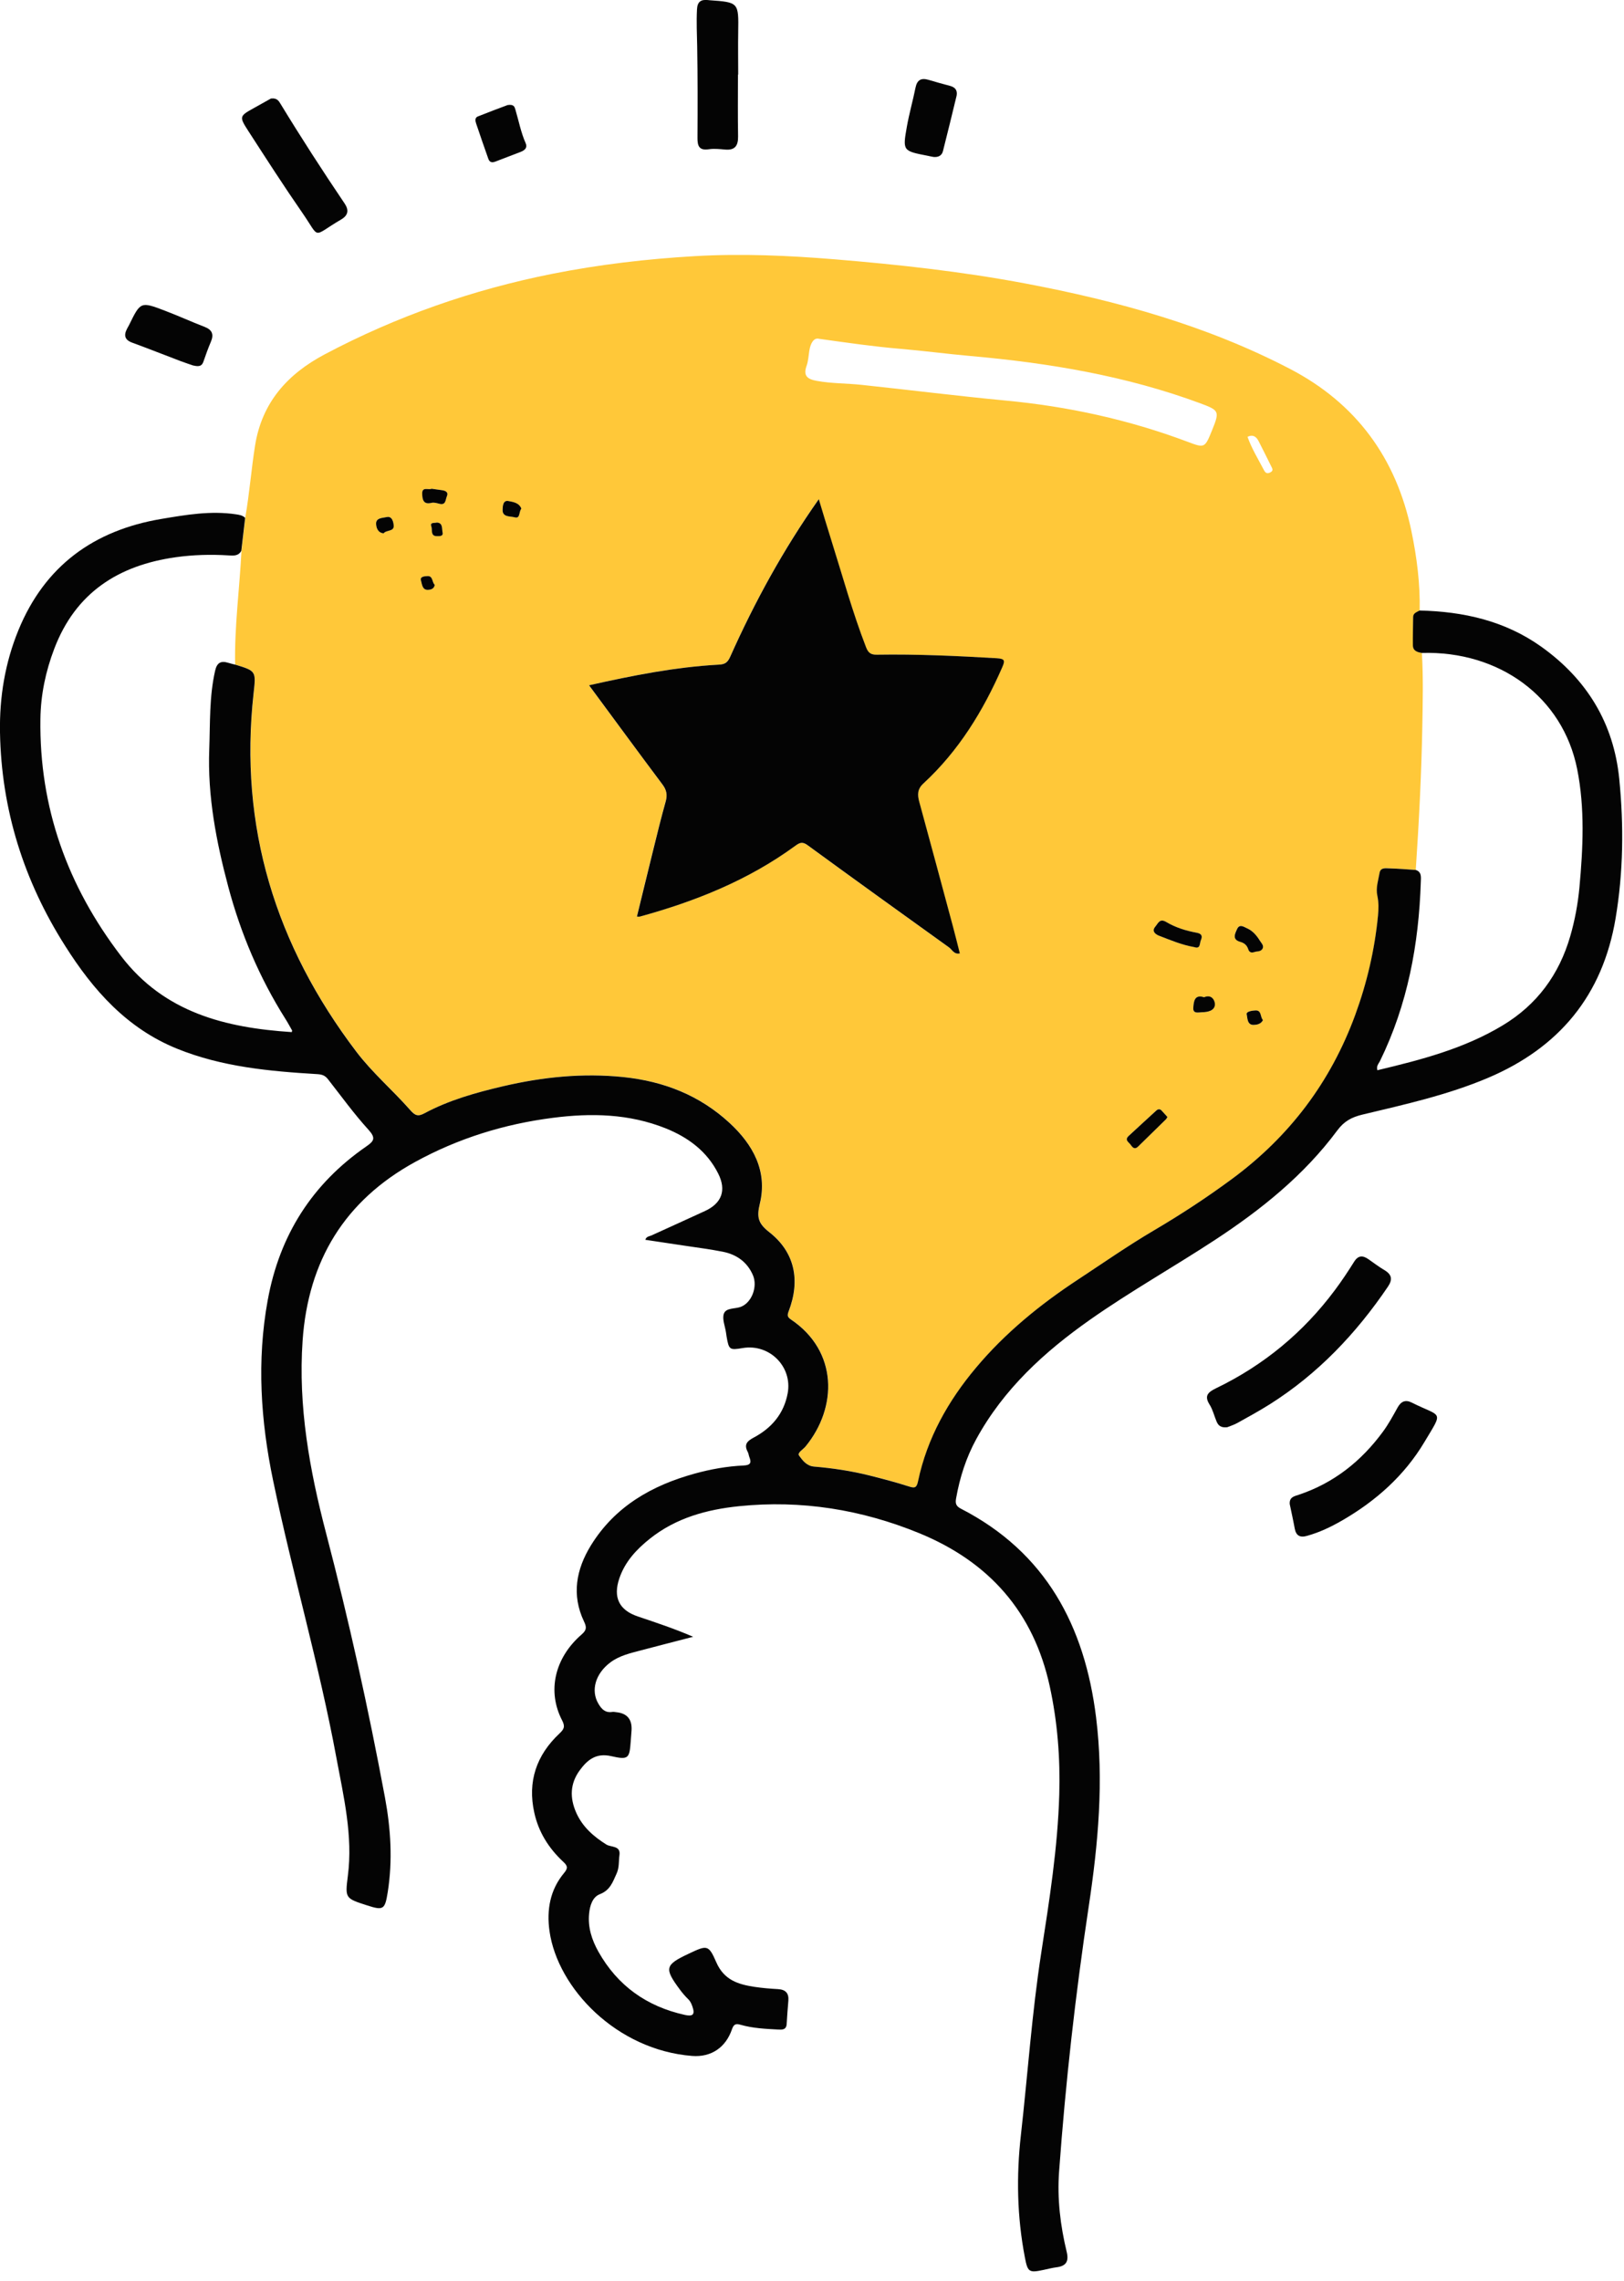 <svg width="131" height="184" viewBox="0 0 131 184" fill="none" xmlns="http://www.w3.org/2000/svg">
<g clip-path="url(#clip0_1014_60)">
<path d="M19.781 41.764C20.121 39.836 20.266 37.885 20.572 35.952C21.125 32.461 23.187 30.175 26.19 28.582C31.993 25.506 38.131 23.361 44.564 22.083C48.353 21.332 52.191 20.882 56.063 20.659C59.843 20.441 63.598 20.61 67.344 20.916C72.496 21.342 77.639 21.908 82.724 22.867C90.123 24.267 97.343 26.257 104.057 29.754C109.399 32.533 112.635 36.959 113.853 42.843C114.29 44.95 114.562 47.081 114.518 49.241C114.295 49.371 113.999 49.429 113.999 49.783C113.999 50.538 113.97 51.294 113.979 52.045C113.979 52.5 114.334 52.602 114.697 52.664C114.814 54.645 114.765 56.621 114.731 58.602C114.659 62.461 114.46 66.311 114.203 70.161C113.499 70.118 112.796 70.055 112.087 70.035C111.782 70.025 111.369 69.943 111.291 70.403C111.185 71.009 110.976 71.599 111.112 72.234C111.224 72.766 111.219 73.309 111.165 73.861C110.894 76.607 110.282 79.251 109.326 81.861C107.337 87.285 104.023 91.653 99.404 95.072C97.367 96.578 95.251 97.963 93.063 99.251C90.977 100.481 88.988 101.871 86.96 103.203C83.908 105.213 81.079 107.523 78.74 110.307C76.504 112.966 74.801 115.993 74.068 119.45C73.942 120.041 73.758 120.026 73.277 119.872C72.239 119.537 71.181 119.256 70.119 118.995C68.658 118.632 67.169 118.409 65.67 118.283C65.063 118.235 64.743 117.784 64.466 117.397C64.301 117.169 64.796 116.903 64.99 116.661C67.576 113.513 67.61 108.985 63.816 106.423C63.54 106.234 63.491 106.104 63.622 105.774C64.593 103.256 64.122 100.995 62.065 99.377C61.167 98.675 61.036 98.176 61.303 97.072C61.939 94.457 60.745 92.317 58.877 90.583C56.475 88.355 53.589 87.212 50.299 86.868C47.005 86.525 43.798 86.854 40.62 87.6C38.422 88.113 36.243 88.718 34.239 89.793C33.715 90.074 33.483 89.968 33.085 89.513C31.683 87.915 30.057 86.534 28.757 84.825C22.246 76.253 19.271 66.689 20.465 55.924C20.664 54.122 20.683 54.122 18.966 53.594C18.908 50.524 19.325 47.478 19.48 44.417C19.582 43.531 19.689 42.645 19.791 41.759L19.781 41.764ZM47.504 55.27C49.518 57.996 51.464 60.645 53.433 63.28C53.763 63.715 53.841 64.113 53.691 64.636C53.317 65.963 52.997 67.299 52.662 68.636C52.225 70.394 51.798 72.151 51.366 73.929C51.493 73.929 51.551 73.943 51.604 73.929C56.087 72.699 60.357 70.989 64.136 68.224C64.476 67.977 64.704 67.861 65.121 68.161C68.915 70.931 72.729 73.677 76.547 76.418C76.8 76.602 76.95 77.004 77.416 76.897C77.227 76.156 77.047 75.425 76.853 74.699C75.956 71.352 75.058 68.006 74.141 64.665C73.986 64.093 73.991 63.643 74.476 63.193C77.314 60.568 79.284 57.352 80.827 53.841C81.064 53.299 81.074 53.129 80.395 53.091C77.173 52.902 73.952 52.752 70.72 52.805C70.225 52.815 70.022 52.645 69.847 52.195C68.755 49.376 67.96 46.461 67.052 43.584C66.713 42.509 66.397 41.429 66.038 40.262C63.176 44.325 60.866 48.553 58.897 52.96C58.668 53.464 58.436 53.58 57.96 53.609C54.457 53.798 51.032 54.476 47.495 55.275L47.504 55.27ZM66.072 27.327C65.655 27.216 65.383 27.652 65.281 28.306C65.218 28.708 65.199 29.129 65.063 29.507C64.772 30.315 65.136 30.582 65.869 30.717C67.072 30.94 68.294 30.911 69.507 31.042C73.374 31.453 77.236 31.938 81.108 32.306C86.154 32.78 91.055 33.85 95.8 35.633C97.182 36.156 97.187 36.141 97.779 34.684C98.386 33.182 98.356 33.1 96.843 32.538C90.846 30.311 84.602 29.274 78.26 28.712C76.363 28.543 74.476 28.291 72.579 28.131C70.517 27.957 68.469 27.662 66.072 27.327ZM96.319 76.384C96.857 76.573 96.755 76.089 96.867 75.837C97.017 75.498 96.935 75.299 96.518 75.227C95.664 75.072 94.824 74.81 94.077 74.365C93.543 74.045 93.412 74.476 93.189 74.742C92.82 75.178 93.383 75.425 93.51 75.478C94.427 75.832 95.339 76.21 96.324 76.389L96.319 76.384ZM94.169 90.084C94.019 89.919 93.859 89.74 93.699 89.566C93.553 89.406 93.398 89.454 93.267 89.571C92.525 90.249 91.787 90.931 91.05 91.609C90.676 91.953 91.069 92.123 91.215 92.341C91.36 92.554 91.53 92.743 91.802 92.476C92.558 91.735 93.315 90.999 94.067 90.258C94.106 90.225 94.121 90.166 94.169 90.084ZM101.171 76.786C101.316 76.704 101.651 76.786 101.821 76.534C101.995 76.273 101.753 76.069 101.631 75.876C101.374 75.459 101.064 75.076 100.598 74.868C100.317 74.742 99.977 74.49 99.783 74.926C99.618 75.294 99.351 75.769 100.055 75.963C100.336 76.04 100.559 76.205 100.671 76.52C100.714 76.641 100.802 76.907 101.166 76.781L101.171 76.786ZM34.812 39.42C34.56 39.545 34.031 39.216 34.055 39.831C34.07 40.267 34.138 40.727 34.812 40.558C35.006 40.509 35.239 40.587 35.448 40.635C35.971 40.766 35.928 40.311 36.039 40.054C36.2 39.686 35.947 39.579 35.642 39.536C35.375 39.497 35.108 39.463 34.812 39.42ZM100.632 35.236C100.972 36.194 101.5 37.042 101.961 37.928C102.088 38.17 102.238 38.228 102.485 38.093C102.747 37.952 102.626 37.783 102.544 37.613C102.204 36.931 101.869 36.248 101.52 35.57C101.34 35.226 101.078 35.018 100.632 35.231V35.236ZM97.114 80.437C96.333 80.181 96.285 80.805 96.251 81.29C96.212 81.803 96.683 81.653 96.969 81.648C97.415 81.638 97.954 81.517 97.997 81.057C98.022 80.786 97.789 80.147 97.114 80.442V80.437ZM42.051 41.027C41.867 40.538 41.367 40.49 41.008 40.412C40.552 40.32 40.547 40.872 40.537 41.11C40.508 41.739 41.163 41.623 41.508 41.725C41.983 41.865 41.828 41.294 42.051 41.027ZM30.935 43.018C31.163 42.732 31.78 42.882 31.76 42.412C31.75 42.185 31.663 41.589 31.192 41.7C30.887 41.773 30.319 41.744 30.339 42.243C30.348 42.509 30.441 42.955 30.935 43.013V43.018ZM101.874 82.273C101.636 82.016 101.782 81.483 101.282 81.498C101.015 81.503 100.506 81.575 100.564 81.813C100.632 82.103 100.593 82.68 101.122 82.665C101.369 82.66 101.714 82.612 101.879 82.273H101.874ZM35.244 42.146C35.021 42.199 34.666 42.107 34.793 42.456C34.894 42.737 34.7 43.255 35.258 43.245C35.428 43.245 35.782 43.274 35.7 42.935C35.632 42.64 35.743 42.175 35.244 42.146ZM35.069 47.163C34.827 46.965 34.948 46.417 34.458 46.461C34.278 46.475 33.851 46.485 33.958 46.819C34.045 47.105 34.05 47.589 34.526 47.57C34.715 47.56 35.025 47.517 35.069 47.158V47.163Z" fill="#FFC839"/>
<path d="M18.956 53.599C20.674 54.127 20.654 54.122 20.455 55.928C19.262 66.694 22.236 76.258 28.747 84.83C30.047 86.539 31.673 87.924 33.075 89.517C33.473 89.973 33.706 90.079 34.23 89.798C36.233 88.723 38.417 88.118 40.61 87.605C43.793 86.864 47 86.534 50.289 86.873C53.579 87.217 56.461 88.36 58.867 90.588C60.735 92.317 61.929 94.457 61.293 97.077C61.026 98.181 61.157 98.68 62.055 99.382C64.112 100.995 64.583 103.261 63.612 105.779C63.486 106.109 63.53 106.239 63.806 106.428C67.601 108.985 67.567 113.513 64.981 116.666C64.782 116.908 64.292 117.174 64.457 117.402C64.738 117.784 65.058 118.235 65.66 118.288C67.159 118.414 68.649 118.637 70.109 119C71.167 119.266 72.229 119.542 73.268 119.876C73.753 120.031 73.937 120.051 74.058 119.455C74.786 115.993 76.494 112.971 78.731 110.312C81.069 107.523 83.898 105.213 86.95 103.208C88.973 101.876 90.967 100.486 93.053 99.256C95.242 97.968 97.357 96.583 99.395 95.077C104.014 91.658 107.327 87.29 109.317 81.866C110.273 79.256 110.884 76.612 111.156 73.866C111.209 73.314 111.219 72.771 111.102 72.239C110.966 71.6 111.18 71.009 111.282 70.408C111.359 69.948 111.772 70.035 112.077 70.04C112.781 70.059 113.484 70.118 114.193 70.166C114.697 70.321 114.62 70.771 114.61 71.12C114.45 76.156 113.548 81.023 111.311 85.59C111.209 85.793 111.005 85.978 111.107 86.321C114.615 85.484 118.089 84.588 121.213 82.704C123.984 81.033 125.764 78.612 126.662 75.517C127.036 74.229 127.278 72.917 127.404 71.585C127.696 68.398 127.851 65.188 127.225 62.045C126.07 56.224 120.956 52.48 114.688 52.664C114.324 52.602 113.975 52.5 113.97 52.045C113.96 51.289 113.984 50.538 113.989 49.783C113.989 49.434 114.285 49.376 114.508 49.241C118.05 49.323 121.393 50.069 124.328 52.161C128.001 54.781 130.17 58.331 130.616 62.815C130.99 66.568 130.951 70.335 130.32 74.079C129.277 80.282 125.774 84.501 120.02 86.941C116.759 88.321 113.32 89.082 109.899 89.9C109.03 90.108 108.424 90.433 107.871 91.178C105.183 94.801 101.714 97.581 97.963 100.036C94.65 102.205 91.19 104.152 87.949 106.428C84.247 109.029 80.958 112.036 78.755 116.065C77.935 117.562 77.421 119.165 77.125 120.845C77.052 121.247 77.105 121.475 77.508 121.683C84.364 125.208 87.498 131.141 88.415 138.511C89.051 143.63 88.585 148.705 87.823 153.761C86.751 160.86 85.95 167.994 85.431 175.151C85.271 177.345 85.533 179.51 86.047 181.635C86.232 182.405 85.989 182.774 85.227 182.87C84.878 182.914 84.534 183.006 84.184 183.079C82.996 183.335 82.898 183.253 82.671 182.071C82.04 178.798 81.977 175.505 82.35 172.212C82.903 167.301 83.238 162.371 83.995 157.485C84.65 153.252 85.324 149.015 85.446 144.72C85.528 141.79 85.305 138.894 84.679 136.017C83.374 130.007 79.769 125.964 74.146 123.659C69.488 121.751 64.636 120.971 59.614 121.484C57.014 121.751 54.525 122.429 52.424 124.104C51.342 124.966 50.415 125.959 49.959 127.305C49.44 128.831 49.935 129.862 51.434 130.371C52.919 130.874 54.408 131.363 55.913 132.017C54.496 132.385 53.079 132.748 51.667 133.121C50.823 133.344 49.969 133.538 49.246 134.075C48.033 134.976 47.63 136.346 48.276 137.426C48.528 137.853 48.829 138.167 49.387 138.08C49.494 138.061 49.605 138.09 49.712 138.1C50.585 138.187 50.996 138.674 50.944 139.562C50.925 139.862 50.901 140.163 50.876 140.458C50.779 141.824 50.697 141.964 49.304 141.644C48.087 141.368 47.388 141.935 46.767 142.782C45.981 143.853 45.952 145.005 46.476 146.192C46.98 147.339 47.868 148.119 48.911 148.773C49.29 149.01 50.081 148.841 49.969 149.63C49.896 150.124 49.969 150.618 49.731 151.131C49.416 151.819 49.217 152.453 48.387 152.778C47.791 153.01 47.582 153.698 47.519 154.357C47.412 155.461 47.742 156.468 48.266 157.407C49.814 160.163 52.167 161.834 55.248 162.516C55.883 162.657 56.073 162.487 55.864 161.872C55.786 161.64 55.699 161.422 55.51 161.243C55.277 161.015 55.059 160.763 54.865 160.502C53.559 158.749 53.627 158.483 55.568 157.572C57.029 156.884 57.155 156.831 57.776 158.26C58.402 159.708 59.551 160.056 60.876 160.255C61.497 160.347 62.128 160.4 62.754 160.434C63.37 160.468 63.646 160.763 63.593 161.378C63.54 161.998 63.491 162.623 63.457 163.248C63.428 163.747 63.054 163.708 62.744 163.693C61.735 163.64 60.721 163.592 59.741 163.311C59.362 163.199 59.188 163.253 59.042 163.679C58.547 165.127 57.383 165.945 55.83 165.824C49.731 165.345 44.981 160.361 44.326 155.761C44.084 154.047 44.365 152.429 45.505 151.063C45.835 150.666 45.782 150.487 45.433 150.163C44.268 149.078 43.443 147.775 43.099 146.206C42.541 143.693 43.269 141.567 45.122 139.824C45.491 139.475 45.607 139.271 45.345 138.763C44.123 136.414 44.734 133.727 46.908 131.838C47.315 131.484 47.339 131.262 47.111 130.787C46.088 128.642 46.476 126.574 47.674 124.632C49.61 121.504 52.57 119.813 56.024 118.859C57.32 118.501 58.639 118.264 59.983 118.201C60.556 118.177 60.624 117.968 60.444 117.513C60.396 117.387 60.386 117.242 60.323 117.121C59.998 116.52 60.24 116.244 60.808 115.944C62.244 115.179 63.239 114.017 63.54 112.365C63.928 110.22 62.065 108.365 59.91 108.729C58.848 108.908 58.795 108.869 58.61 107.799C58.591 107.692 58.576 107.581 58.562 107.474C58.489 106.961 58.237 106.385 58.392 105.954C58.566 105.469 59.285 105.581 59.755 105.406C60.638 105.072 61.138 103.774 60.73 102.84C60.27 101.784 59.411 101.179 58.309 100.961C57.266 100.753 56.204 100.622 55.151 100.462C54.127 100.307 53.099 100.152 52.055 99.997C52.138 99.721 52.38 99.721 52.555 99.644C53.996 98.985 55.437 98.336 56.873 97.673C58.212 97.053 58.615 96.012 57.936 94.66C57.038 92.864 55.515 91.736 53.69 91.004C50.74 89.827 47.689 89.76 44.579 90.162C40.658 90.665 36.952 91.818 33.492 93.716C27.801 96.835 24.861 101.682 24.41 108.123C24.041 113.431 24.972 118.569 26.302 123.654C28.145 130.705 29.718 137.809 31.052 144.971C31.522 147.494 31.683 150.061 31.275 152.623C31.052 154.027 30.921 154.105 29.606 153.679C27.849 153.112 27.83 153.107 28.058 151.315C28.48 148.056 27.718 144.918 27.131 141.751C25.739 134.235 23.59 126.898 22.032 119.421C21.028 114.608 20.703 109.75 21.596 104.864C22.547 99.639 25.171 95.489 29.548 92.467C30.174 92.036 30.329 91.789 29.727 91.125C28.558 89.842 27.534 88.423 26.462 87.053C26.234 86.762 26.011 86.66 25.593 86.636C21.741 86.404 17.908 86.055 14.279 84.583C10.232 82.941 7.506 79.856 5.259 76.297C1.916 71.043 0.107 65.289 -2.25352e-05 59.062C-0.049 56.234 0.403 53.468 1.489 50.819C3.619 45.633 7.574 42.771 13.013 41.856C14.997 41.521 17.001 41.178 19.034 41.483C19.315 41.526 19.567 41.565 19.776 41.768C19.674 42.655 19.567 43.541 19.466 44.427C19.228 44.868 18.815 44.819 18.413 44.795C16.991 44.708 15.579 44.747 14.167 44.945C9.534 45.599 6.099 47.812 4.381 52.316C3.683 54.142 3.285 56.04 3.26 57.987C3.159 65.125 5.439 71.459 9.767 77.115C13.255 81.677 18.189 82.897 23.536 83.246C23.551 83.164 23.57 83.13 23.561 83.111C23.386 82.805 23.221 82.491 23.032 82.195C20.936 78.878 19.412 75.275 18.413 71.522C17.452 67.919 16.734 64.219 16.88 60.432C16.957 58.311 16.875 56.185 17.355 54.088C17.501 53.454 17.816 53.275 18.408 53.459C18.587 53.517 18.772 53.556 18.956 53.604V53.599Z" fill="#040404"/>
<path d="M98.987 115.116C98.458 115.174 98.264 114.951 98.138 114.661C97.944 114.21 97.837 113.712 97.58 113.305C97.114 112.574 97.444 112.288 98.099 111.968C101.932 110.118 105.13 107.474 107.672 104.065C108.225 103.324 108.739 102.554 109.229 101.769C109.564 101.237 109.933 101.246 110.389 101.566C110.816 101.861 111.228 102.181 111.675 102.443C112.281 102.801 112.344 103.208 111.956 103.779C109.399 107.552 106.318 110.801 102.447 113.252C101.593 113.789 100.705 114.278 99.822 114.767C99.516 114.937 99.172 115.039 98.992 115.116H98.987Z" fill="#040404"/>
<path d="M104.038 121.334C103.98 120.733 104.436 120.675 104.771 120.559C107.59 119.615 109.802 117.857 111.544 115.489C111.995 114.879 112.364 114.201 112.733 113.532C113.009 113.034 113.363 112.869 113.878 113.126C116.323 114.356 116.454 113.707 114.896 116.317C113.286 119.014 110.991 121.058 108.259 122.637C107.352 123.16 106.435 123.596 105.431 123.876C104.853 124.041 104.543 123.857 104.436 123.271C104.315 122.603 104.164 121.934 104.038 121.324V121.334Z" fill="#040404"/>
<path d="M59.527 6.019C59.527 7.681 59.508 9.342 59.537 11.003C59.547 11.758 59.285 12.136 58.484 12.063C58.052 12.024 57.601 11.976 57.179 12.039C56.393 12.155 56.257 11.777 56.262 11.109C56.276 8.659 56.281 6.208 56.238 3.758C56.218 2.755 56.17 1.758 56.223 0.755C56.257 0.116 56.553 -0.048 57.106 0.005C57.135 0.005 57.16 0.01 57.189 0.015C59.59 0.184 59.585 0.184 59.547 2.586C59.527 3.729 59.547 4.872 59.547 6.015C59.547 6.015 59.542 6.015 59.537 6.015L59.527 6.019Z" fill="#040404"/>
<path d="M21.862 7.947C22.338 7.884 22.488 8.145 22.624 8.368C24.284 11.095 26.016 13.773 27.801 16.417C28.165 16.959 28.082 17.371 27.515 17.705C25.108 19.114 25.885 19.322 24.376 17.148C22.886 14.998 21.474 12.799 20.053 10.601C19.267 9.385 19.296 9.371 20.547 8.678C21.023 8.417 21.498 8.145 21.862 7.942V7.947Z" fill="#040404"/>
<path d="M15.604 29.487C15.371 29.405 14.958 29.274 14.551 29.119C13.255 28.63 11.974 28.117 10.674 27.642C10.048 27.415 9.97 27.037 10.257 26.499C10.31 26.402 10.364 26.31 10.412 26.214C11.339 24.325 11.339 24.31 13.318 25.066C14.386 25.473 15.424 25.947 16.491 26.359C17.112 26.596 17.268 26.964 17.011 27.565C16.787 28.093 16.593 28.63 16.409 29.168C16.302 29.482 16.113 29.608 15.608 29.482L15.604 29.487Z" fill="#040404"/>
<path d="M77.168 7.705C76.805 9.201 76.445 10.697 76.062 12.194C75.97 12.562 75.669 12.698 75.3 12.659C75.14 12.639 74.98 12.591 74.82 12.562C72.826 12.175 72.807 12.17 73.151 10.223C73.34 9.162 73.636 8.126 73.85 7.07C73.976 6.446 74.306 6.262 74.903 6.441C75.475 6.615 76.052 6.77 76.63 6.925C77.037 7.036 77.241 7.264 77.168 7.705Z" fill="#040404"/>
<path d="M40.93 8.475C41.449 8.392 41.508 8.615 41.571 8.828C41.842 9.739 42.017 10.678 42.405 11.555C42.565 11.918 42.323 12.121 42.022 12.242C41.338 12.514 40.644 12.761 39.965 13.032C39.683 13.143 39.489 13.095 39.387 12.799C39.057 11.855 38.723 10.911 38.407 9.961C38.339 9.758 38.286 9.497 38.548 9.39C39.407 9.046 40.275 8.727 40.94 8.475H40.93Z" fill="#040404"/>
<path d="M47.504 55.275C51.041 54.48 54.467 53.802 57.97 53.609C58.45 53.584 58.683 53.468 58.906 52.96C60.876 48.553 63.185 44.325 66.048 40.262C66.402 41.429 66.722 42.509 67.062 43.584C67.969 46.461 68.765 49.376 69.857 52.195C70.031 52.645 70.235 52.815 70.73 52.805C73.957 52.752 77.183 52.902 80.405 53.09C81.084 53.129 81.074 53.299 80.837 53.841C79.299 57.352 77.329 60.568 74.486 63.192C74 63.638 73.995 64.093 74.151 64.665C75.068 68.006 75.96 71.352 76.863 74.699C77.057 75.425 77.237 76.156 77.426 76.897C76.96 77.004 76.809 76.602 76.557 76.418C72.739 73.677 68.925 70.931 65.131 68.161C64.714 67.856 64.486 67.977 64.146 68.224C60.367 70.989 56.097 72.699 51.614 73.929C51.565 73.943 51.507 73.929 51.376 73.929C51.813 72.151 52.235 70.394 52.672 68.636C53.002 67.299 53.327 65.963 53.7 64.636C53.846 64.112 53.768 63.715 53.443 63.28C51.473 60.65 49.528 57.996 47.514 55.27L47.504 55.275Z" fill="#040404"/>
<path d="M96.323 76.389C95.339 76.215 94.426 75.832 93.509 75.478C93.378 75.43 92.816 75.183 93.189 74.742C93.417 74.476 93.543 74.045 94.077 74.365C94.824 74.81 95.664 75.072 96.518 75.227C96.94 75.304 97.017 75.498 96.867 75.837C96.755 76.089 96.857 76.578 96.319 76.384L96.323 76.389Z" fill="#040404"/>
<path d="M94.169 90.089C94.121 90.171 94.101 90.229 94.067 90.263C93.311 91.004 92.554 91.74 91.802 92.481C91.535 92.743 91.36 92.559 91.215 92.346C91.069 92.128 90.676 91.958 91.05 91.614C91.792 90.936 92.525 90.249 93.267 89.576C93.393 89.459 93.553 89.411 93.699 89.571C93.859 89.745 94.019 89.924 94.169 90.089Z" fill="#040404"/>
<path d="M101.171 76.791C100.807 76.917 100.714 76.65 100.676 76.529C100.564 76.21 100.341 76.05 100.059 75.972C99.356 75.779 99.623 75.304 99.788 74.936C99.982 74.5 100.321 74.747 100.603 74.878C101.069 75.086 101.379 75.469 101.636 75.885C101.753 76.074 101.995 76.282 101.826 76.544C101.661 76.796 101.326 76.708 101.175 76.796L101.171 76.791Z" fill="#040404"/>
<path d="M34.812 39.42C35.103 39.458 35.375 39.497 35.642 39.536C35.947 39.58 36.2 39.691 36.039 40.054C35.928 40.311 35.972 40.766 35.448 40.635C35.239 40.582 35.006 40.509 34.812 40.558C34.138 40.727 34.07 40.272 34.055 39.831C34.036 39.216 34.56 39.546 34.812 39.42Z" fill="#040404"/>
<path d="M97.119 80.437C97.794 80.142 98.031 80.781 98.002 81.052C97.959 81.517 97.425 81.638 96.974 81.643C96.688 81.648 96.217 81.798 96.256 81.285C96.29 80.801 96.338 80.176 97.119 80.433V80.437Z" fill="#040404"/>
<path d="M42.056 41.027C41.833 41.289 41.988 41.86 41.512 41.725C41.168 41.623 40.513 41.739 40.542 41.11C40.552 40.872 40.556 40.32 41.013 40.412C41.372 40.485 41.871 40.538 42.056 41.027Z" fill="#040404"/>
<path d="M30.935 43.018C30.44 42.96 30.348 42.509 30.338 42.248C30.319 41.749 30.892 41.778 31.192 41.705C31.663 41.594 31.75 42.19 31.76 42.417C31.779 42.887 31.159 42.732 30.935 43.023V43.018Z" fill="#040404"/>
<path d="M101.879 82.273C101.719 82.607 101.369 82.66 101.122 82.665C100.593 82.675 100.632 82.099 100.564 81.813C100.506 81.576 101.02 81.508 101.282 81.498C101.782 81.483 101.641 82.016 101.874 82.273H101.879Z" fill="#040404"/>
<path d="M35.244 42.146C35.743 42.175 35.632 42.64 35.7 42.935C35.782 43.275 35.428 43.245 35.258 43.245C34.7 43.255 34.894 42.732 34.792 42.456C34.666 42.107 35.025 42.204 35.244 42.146Z" fill="#040404"/>
<path d="M35.069 47.163C35.026 47.517 34.715 47.565 34.526 47.575C34.05 47.594 34.045 47.11 33.958 46.824C33.851 46.485 34.278 46.48 34.458 46.466C34.948 46.422 34.831 46.969 35.069 47.168V47.163Z" fill="#040404"/>
</g>
<defs>
<clipPath id="clip0_1014_60">
<rect width="130.864" height="183.209" fill="white"/>
</clipPath>
</defs>
</svg>
